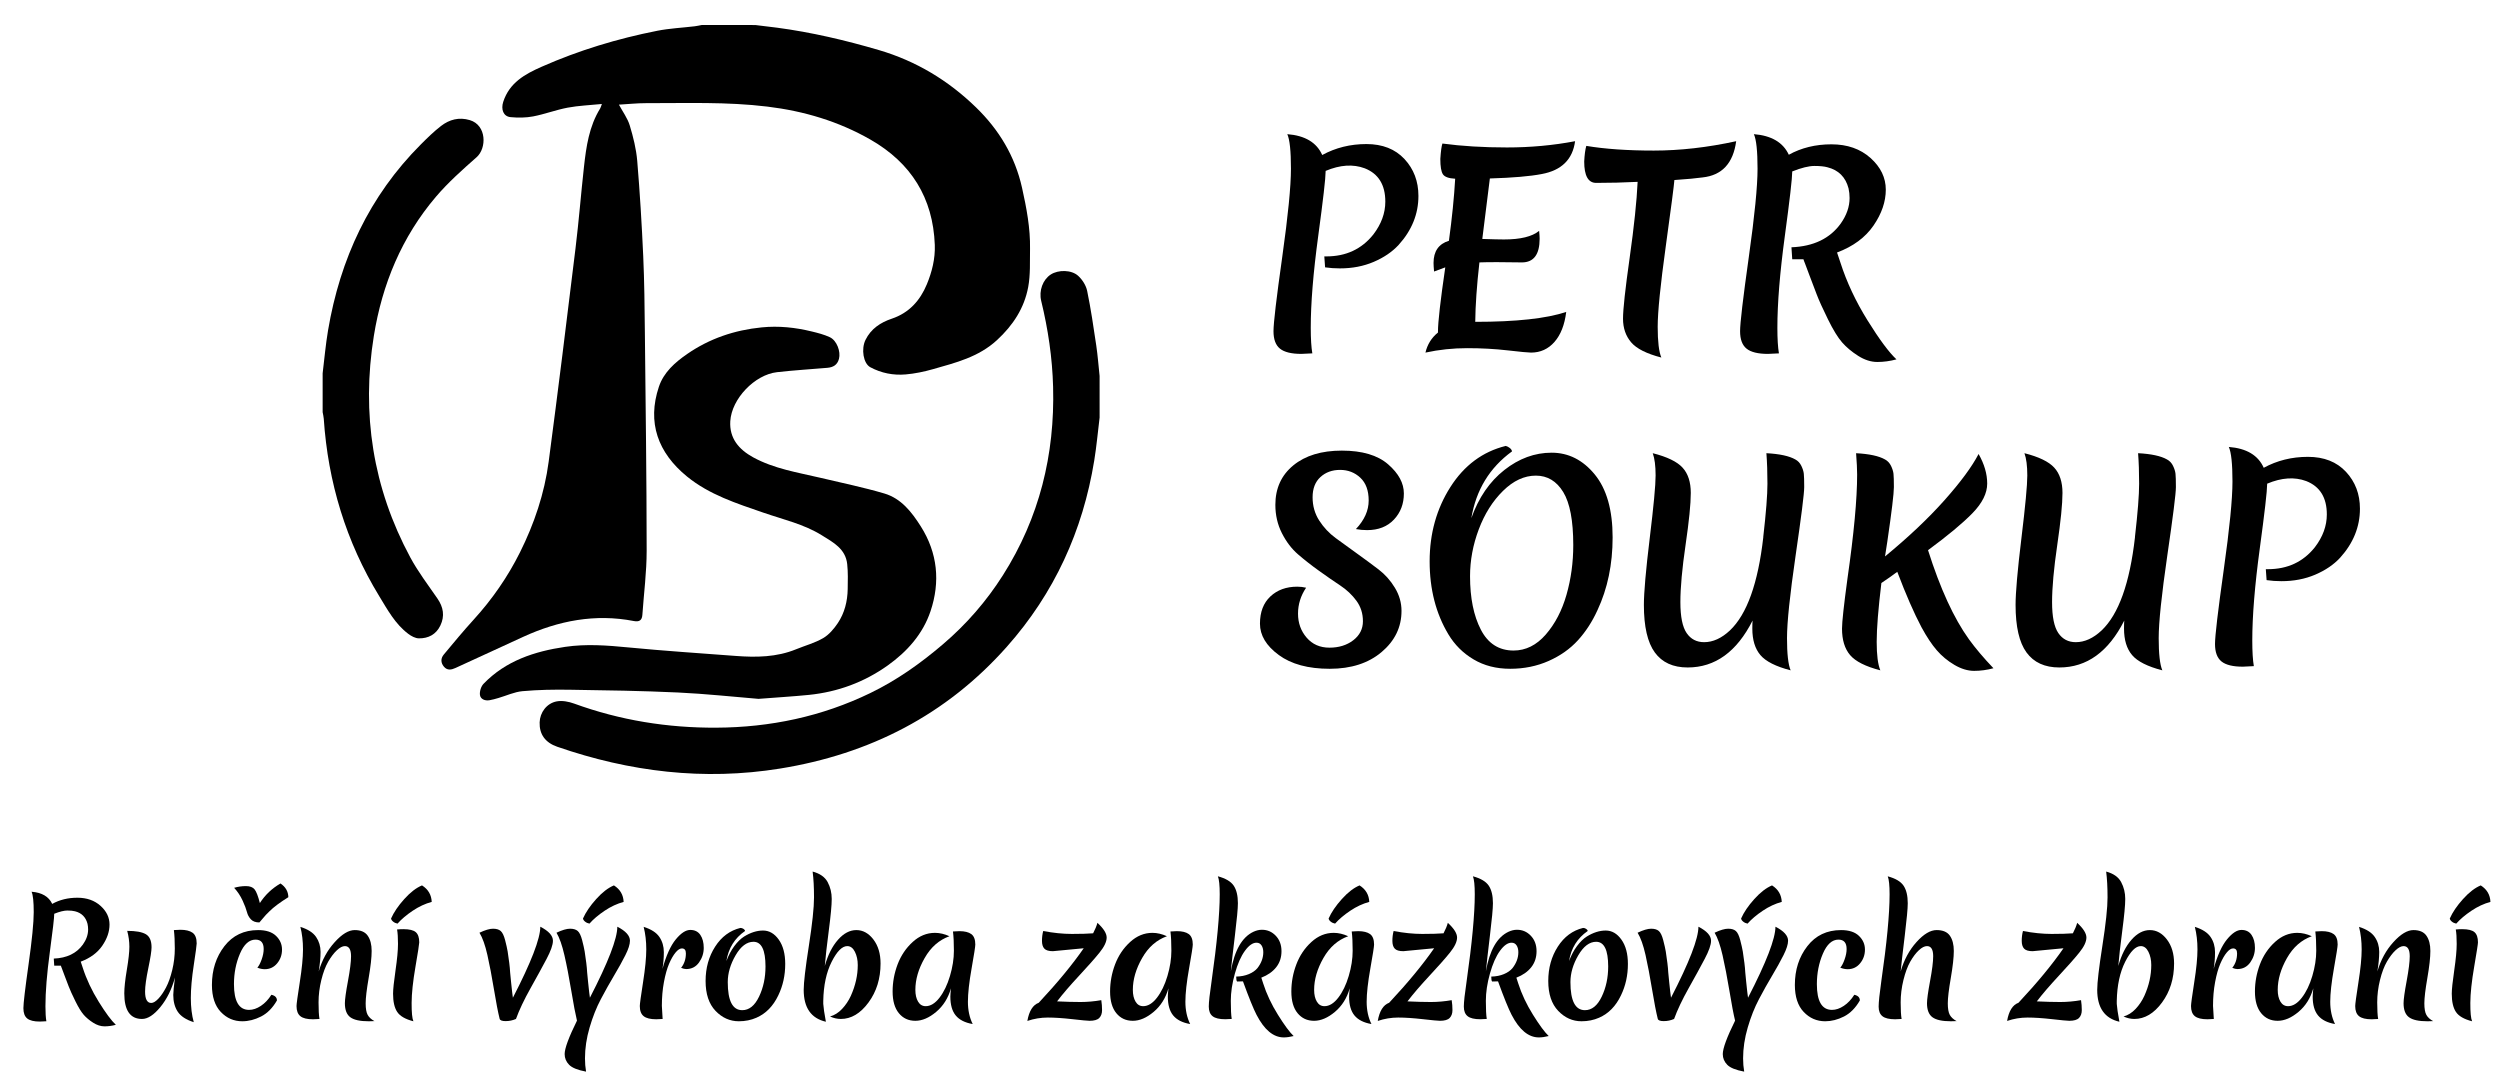 <?xml version="1.0" encoding="utf-8"?>
<!-- Generator: Adobe Illustrator 16.0.0, SVG Export Plug-In . SVG Version: 6.00 Build 0)  -->
<!DOCTYPE svg PUBLIC "-//W3C//DTD SVG 1.1//EN" "http://www.w3.org/Graphics/SVG/1.1/DTD/svg11.dtd">
<svg version="1.1" id="Vrstva_1" xmlns="http://www.w3.org/2000/svg" xmlns:xlink="http://www.w3.org/1999/xlink" x="0px" y="0px"
	 width="211px" height="92px" viewBox="0 0 211 92" enable-background="new 0 0 211 92" xml:space="preserve">
<g>
	<g>
		<path fill-rule="evenodd" clip-rule="evenodd" fill="none" d="M92.807,35.24c0,10.058,0,20.116,0,30.181
			c-21.859,0-43.718,0-65.576,0c0-10.215,0-20.424,0-30.633c0.032,0.183,0.082,0.364,0.094,0.547
			c0.361,5.367,1.876,10.378,4.68,14.977c0.699,1.146,1.348,2.355,2.457,3.188c0.253,0.19,0.59,0.373,0.891,0.377
			c0.8,0.011,1.455-0.328,1.816-1.088c0.382-0.803,0.25-1.545-0.247-2.269c-0.786-1.145-1.639-2.258-2.294-3.476
			c-3.159-5.87-4.132-12.132-3.076-18.691c0.703-4.366,2.356-8.359,5.243-11.75c1.03-1.21,2.237-2.281,3.433-3.337
			c0.854-0.753,0.858-2.698-0.575-3.128c-0.907-0.272-1.72-0.052-2.429,0.493c-0.61,0.468-1.164,1.015-1.708,1.561
			c-4.35,4.358-6.809,9.668-7.828,15.686c-0.204,1.202-0.307,2.42-0.457,3.631c0-9.799,0-19.598,0-29.396
			c10.666,0,21.331,0,31.997,0c-0.199,0.037-0.396,0.084-0.595,0.108c-1.056,0.125-2.125,0.175-3.165,0.38
			c-3.353,0.662-6.609,1.647-9.743,3.03c-1.428,0.63-2.727,1.348-3.254,2.966c-0.205,0.63,0.003,1.237,0.623,1.293
			c0.629,0.056,1.287,0.056,1.904-0.063c0.983-0.189,1.933-0.555,2.917-0.739c0.919-0.172,1.865-0.206,2.881-0.309
			c-0.078,0.208-0.097,0.301-0.143,0.376c-0.937,1.513-1.179,3.222-1.369,4.938c-0.252,2.283-0.433,4.574-0.711,6.854
			c-0.733,6.014-1.472,12.027-2.269,18.033c-0.354,2.675-1.214,5.225-2.418,7.637c-1.034,2.073-2.347,3.969-3.914,5.688
			c-0.869,0.953-1.692,1.949-2.518,2.941c-0.267,0.32-0.269,0.693,0.012,1.025c0.283,0.335,0.625,0.271,0.972,0.11
			c1.908-0.878,3.815-1.759,5.725-2.632c2.979-1.362,6.068-1.965,9.331-1.331c0.443,0.086,0.688-0.049,0.72-0.521
			c0.125-1.803,0.363-3.605,0.362-5.408c-0.004-6.14-0.086-12.279-0.151-18.418c-0.023-2.146-0.042-4.293-0.138-6.437
			c-0.122-2.688-0.282-5.375-0.507-8.056c-0.085-1.008-0.336-2.016-0.631-2.987c-0.185-0.61-0.591-1.154-0.914-1.757
			c0.792-0.046,1.535-0.127,2.277-0.125c3.419,0.006,6.84-0.125,10.251,0.29c3.091,0.376,6.014,1.243,8.713,2.792
			c3.419,1.962,5.27,4.909,5.419,8.883c0.043,1.165-0.238,2.277-0.673,3.326c-0.563,1.36-1.49,2.407-2.957,2.899
			c-0.946,0.317-1.756,0.848-2.218,1.788c-0.382,0.777-0.184,1.99,0.403,2.308c0.93,0.502,1.946,0.699,2.984,0.609
			c0.776-0.067,1.555-0.229,2.305-0.443c1.918-0.548,3.848-1.018,5.406-2.455c1.355-1.25,2.3-2.694,2.632-4.471
			c0.196-1.049,0.138-2.148,0.156-3.226c0.029-1.748-0.293-3.441-0.673-5.15c-0.6-2.695-1.953-4.915-3.886-6.794
			c-2.333-2.269-5.053-3.915-8.205-4.839c-2.826-0.829-5.681-1.5-8.601-1.889c-0.606-0.081-1.213-0.148-1.82-0.222
			c9.686,0,19.371,0,29.057,0c0,9.874,0,19.748,0,29.622c-0.092-0.857-0.155-1.718-0.281-2.57c-0.229-1.543-0.454-3.088-0.769-4.614
			c-0.095-0.459-0.402-0.943-0.752-1.264c-0.575-0.528-1.688-0.522-2.314-0.121c-0.675,0.434-1.022,1.37-0.812,2.232
			c0.58,2.385,0.938,4.797,1.004,7.255c0.153,5.718-1.159,11.054-4.235,15.897c-1.392,2.191-3.069,4.129-5.08,5.842
			c-1.899,1.617-3.886,3.023-6.11,4.102c-4.099,1.987-8.454,2.899-12.997,2.923c-4.118,0.022-8.127-0.622-12.008-2.035
			c-0.454-0.165-0.996-0.269-1.458-0.185c-0.856,0.155-1.425,0.945-1.449,1.773c-0.03,1.002,0.47,1.705,1.486,2.057
			c6.119,2.117,12.376,2.88,18.8,1.842c7.561-1.221,14.027-4.515,19.145-10.28c4.001-4.508,6.413-9.781,7.378-15.719
			C92.55,37.667,92.658,36.451,92.807,35.24z M64.018,58.984c1.57-0.123,2.916-0.201,4.255-0.338
			c2.43-0.248,4.662-1.068,6.651-2.485c1.642-1.169,2.965-2.654,3.611-4.575c0.835-2.482,0.602-4.918-0.823-7.167
			c-0.763-1.205-1.654-2.354-3.08-2.773c-1.768-0.52-3.58-0.894-5.375-1.319c-1.935-0.458-3.917-0.761-5.693-1.733
			c-1.201-0.658-2.017-1.606-1.929-3.048c0.115-1.896,2.062-3.923,3.943-4.137c1.413-0.161,2.835-0.246,4.252-0.368
			c0.485-0.042,0.841-0.238,0.979-0.758c0.162-0.606-0.178-1.548-0.775-1.827c-0.477-0.223-1.002-0.356-1.517-0.482
			c-1.391-0.339-2.788-0.491-4.234-0.346c-2.292,0.229-4.395,0.941-6.282,2.243c-1.025,0.708-1.981,1.541-2.392,2.769
			c-1.011,3.023-0.075,5.572,2.363,7.566c1.891,1.547,4.199,2.279,6.467,3.063c1.665,0.576,3.403,0.961,4.923,1.907
			c0.957,0.595,2.002,1.137,2.141,2.428c0.075,0.696,0.055,1.406,0.042,2.109c-0.019,1.03-0.262,2.021-0.837,2.877
			c-0.327,0.485-0.744,0.978-1.237,1.266c-0.703,0.409-1.517,0.627-2.278,0.938c-1.65,0.676-3.373,0.694-5.109,0.563
			c-3.019-0.229-6.041-0.426-9.054-0.718c-1.783-0.173-3.56-0.309-5.333-0.047c-2.583,0.381-5.009,1.171-6.885,3.116
			c-0.212,0.22-0.344,0.643-0.305,0.945c0.046,0.352,0.418,0.509,0.798,0.445c0.256-0.043,0.507-0.115,0.757-0.188
			c0.679-0.197,1.346-0.516,2.037-0.578c1.327-0.119,2.667-0.142,4-0.121c3.045,0.046,6.091,0.092,9.133,0.233
			C59.567,58.557,61.896,58.812,64.018,58.984z"/>
		<path fill-rule="evenodd" clip-rule="evenodd" d="M63.75,2.113c0.607,0.073,1.214,0.141,1.82,0.222
			c2.92,0.388,5.774,1.06,8.601,1.889c3.152,0.925,5.872,2.571,8.205,4.839c1.933,1.879,3.286,4.1,3.886,6.794
			c0.38,1.709,0.702,3.402,0.673,5.15c-0.018,1.078,0.04,2.177-0.156,3.226c-0.333,1.777-1.277,3.221-2.632,4.471
			c-1.558,1.437-3.487,1.907-5.406,2.455c-0.75,0.214-1.529,0.376-2.305,0.443c-1.038,0.089-2.054-0.107-2.984-0.609
			c-0.587-0.317-0.786-1.53-0.403-2.308c0.462-0.94,1.272-1.47,2.218-1.788c1.466-0.492,2.394-1.539,2.957-2.899
			c0.435-1.049,0.716-2.161,0.673-3.326c-0.149-3.974-2-6.92-5.419-8.883c-2.699-1.549-5.622-2.416-8.713-2.792
			c-3.412-0.415-6.832-0.284-10.251-0.29c-0.742-0.001-1.485,0.08-2.277,0.125c0.323,0.603,0.729,1.146,0.914,1.757
			c0.294,0.971,0.546,1.979,0.631,2.987c0.225,2.681,0.385,5.368,0.507,8.056c0.097,2.144,0.115,4.291,0.138,6.437
			c0.065,6.14,0.147,12.279,0.151,18.418c0.001,1.802-0.237,3.605-0.362,5.408c-0.032,0.473-0.277,0.607-0.72,0.521
			c-3.263-0.634-6.353-0.031-9.331,1.331c-1.91,0.873-3.817,1.754-5.725,2.632c-0.348,0.16-0.689,0.225-0.972-0.11
			c-0.28-0.332-0.278-0.705-0.012-1.025c0.826-0.992,1.649-1.988,2.518-2.941c1.567-1.719,2.88-3.615,3.914-5.688
			c1.204-2.412,2.063-4.962,2.418-7.637c0.797-6.006,1.536-12.019,2.269-18.033c0.278-2.28,0.459-4.571,0.711-6.854
			c0.19-1.716,0.432-3.425,1.369-4.938c0.046-0.075,0.065-0.168,0.143-0.376c-1.017,0.103-1.962,0.137-2.881,0.309
			c-0.984,0.185-1.934,0.55-2.917,0.739c-0.617,0.119-1.274,0.12-1.904,0.063c-0.62-0.056-0.828-0.663-0.623-1.293
			c0.527-1.618,1.826-2.335,3.254-2.966c3.134-1.383,6.39-2.368,9.743-3.03c1.04-0.205,2.109-0.254,3.165-0.38
			c0.2-0.024,0.396-0.071,0.595-0.108C60.735,2.113,62.243,2.113,63.75,2.113z"/>
		<path fill-rule="evenodd" clip-rule="evenodd" d="M92.807,35.24c-0.149,1.21-0.257,2.427-0.453,3.629
			c-0.965,5.938-3.376,11.211-7.378,15.719c-5.118,5.766-11.584,9.06-19.145,10.28c-6.424,1.038-12.681,0.275-18.8-1.842
			c-1.017-0.352-1.516-1.055-1.486-2.057c0.024-0.828,0.593-1.618,1.449-1.773c0.462-0.084,1.005,0.02,1.458,0.185
			c3.881,1.413,7.89,2.058,12.008,2.035c4.542-0.023,8.897-0.936,12.997-2.923c2.225-1.078,4.211-2.484,6.11-4.102
			c2.01-1.713,3.688-3.65,5.08-5.842c3.076-4.843,4.388-10.179,4.235-15.897c-0.066-2.458-0.424-4.871-1.004-7.255
			c-0.21-0.862,0.137-1.798,0.812-2.232c0.626-0.402,1.74-0.408,2.314,0.121c0.35,0.321,0.657,0.805,0.752,1.264
			c0.315,1.526,0.541,3.071,0.769,4.614c0.126,0.852,0.189,1.713,0.281,2.57C92.807,32.904,92.807,34.072,92.807,35.24z"/>
		<path fill-rule="evenodd" clip-rule="evenodd" d="M27.231,31.509c0.149-1.211,0.253-2.43,0.457-3.631
			c1.02-6.018,3.478-11.328,7.828-15.686c0.545-0.546,1.099-1.092,1.708-1.561c0.709-0.545,1.522-0.766,2.429-0.493
			c1.433,0.43,1.429,2.375,0.575,3.128c-1.196,1.056-2.402,2.126-3.433,3.337c-2.887,3.392-4.54,7.385-5.243,11.75
			c-1.056,6.559-0.083,12.821,3.076,18.691c0.655,1.218,1.508,2.331,2.294,3.476c0.498,0.724,0.629,1.466,0.247,2.269
			c-0.362,0.76-1.017,1.099-1.816,1.088c-0.301-0.004-0.638-0.187-0.891-0.377c-1.109-0.832-1.758-2.042-2.457-3.188
			c-2.804-4.599-4.319-9.61-4.68-14.977c-0.013-0.184-0.062-0.365-0.094-0.547C27.231,33.695,27.231,32.603,27.231,31.509z"/>
		<path fill-rule="evenodd" clip-rule="evenodd" d="M64.018,58.984c-2.122-0.173-4.45-0.428-6.785-0.537
			c-3.042-0.142-6.088-0.188-9.133-0.233c-1.333-0.021-2.674,0.002-4,0.121c-0.69,0.063-1.357,0.381-2.037,0.578
			c-0.25,0.072-0.501,0.145-0.757,0.188c-0.38,0.063-0.752-0.094-0.798-0.445c-0.04-0.303,0.093-0.726,0.305-0.945
			c1.876-1.945,4.302-2.735,6.885-3.116c1.773-0.262,3.55-0.126,5.333,0.047c3.013,0.292,6.035,0.489,9.054,0.718
			c1.737,0.132,3.459,0.113,5.109-0.563c0.761-0.312,1.575-0.529,2.278-0.938c0.494-0.288,0.911-0.78,1.237-1.266
			c0.576-0.855,0.819-1.847,0.837-2.877c0.013-0.703,0.032-1.413-0.042-2.109c-0.139-1.292-1.185-1.833-2.141-2.428
			c-1.521-0.946-3.259-1.331-4.923-1.907c-2.268-0.784-4.576-1.516-6.467-3.063c-2.438-1.995-3.374-4.543-2.363-7.566
			c0.411-1.228,1.367-2.061,2.392-2.769c1.887-1.302,3.99-2.014,6.282-2.243c1.446-0.145,2.843,0.007,4.234,0.346
			c0.515,0.125,1.04,0.259,1.517,0.482c0.598,0.278,0.937,1.221,0.775,1.827c-0.138,0.52-0.494,0.716-0.979,0.758
			c-1.417,0.122-2.839,0.207-4.252,0.368c-1.882,0.214-3.828,2.241-3.943,4.137c-0.087,1.442,0.728,2.391,1.929,3.048
			c1.776,0.973,3.758,1.276,5.693,1.733c1.795,0.425,3.607,0.799,5.375,1.319c1.426,0.419,2.317,1.568,3.08,2.773
			c1.424,2.249,1.658,4.684,0.823,7.167c-0.646,1.921-1.97,3.406-3.611,4.575c-1.99,1.417-4.222,2.237-6.651,2.485
			C66.933,58.783,65.587,58.861,64.018,58.984z"/>
	</g>
</g>
<g>
	<path d="M108.033,29.429c-0.366-0.293-0.55-0.785-0.55-1.474c0-0.689,0.245-2.775,0.737-6.259c0.491-3.483,0.736-5.969,0.736-7.458
		s-0.102-2.46-0.308-2.915c1.496,0.118,2.479,0.704,2.948,1.76c1.129-0.616,2.372-0.924,3.729-0.924
		c1.357,0,2.428,0.422,3.213,1.265c0.784,0.843,1.177,1.881,1.177,3.113c0,1.525-0.558,2.904-1.673,4.136
		c-0.542,0.586-1.242,1.063-2.1,1.43c-0.859,0.367-1.809,0.55-2.85,0.55c-0.439,0-0.857-0.029-1.254-0.088l-0.066-0.924
		c0.059,0,0.117,0,0.176,0c1.658,0,2.978-0.616,3.961-1.848c0.674-0.88,1.012-1.804,1.012-2.772c0-1.422-0.58-2.361-1.738-2.816
		c-0.982-0.366-2.082-0.293-3.3,0.22v0.044c0,0.558-0.209,2.38-0.627,5.467c-0.418,3.087-0.628,5.665-0.628,7.733
		c0,0.924,0.045,1.643,0.133,2.156c-0.47,0.029-0.777,0.044-0.924,0.044C109.002,29.869,108.4,29.722,108.033,29.429z"/>
	<path d="M128.449,22.147l-2.111-0.022c-0.646,0-1.137,0.008-1.475,0.022c-0.221,1.951-0.338,3.623-0.352,5.016
		c3.445,0,6.006-0.278,7.678-0.836c-0.133,1.085-0.463,1.929-0.99,2.53c-0.527,0.602-1.188,0.902-1.98,0.902
		c-0.234,0-0.891-0.063-1.969-0.187s-2.219-0.187-3.421-0.187s-2.376,0.125-3.521,0.374c0.162-0.689,0.514-1.254,1.057-1.694v-0.088
		c0-0.792,0.205-2.596,0.616-5.412c-0.367,0.132-0.683,0.25-0.946,0.352c-0.029-0.322-0.044-0.564-0.044-0.726
		c0-0.982,0.433-1.606,1.298-1.87c0.264-1.936,0.44-3.681,0.528-5.236c-0.543-0.029-0.888-0.154-1.034-0.374
		c-0.146-0.22-0.22-0.652-0.22-1.298c0.044-0.66,0.103-1.092,0.176-1.298c1.643,0.22,3.458,0.33,5.444,0.33
		c1.988,0,3.906-0.176,5.754-0.528c-0.205,1.54-1.145,2.464-2.816,2.772c-0.982,0.191-2.441,0.316-4.378,0.374
		c-0.015,0.162-0.228,1.863-0.638,5.104c0.88,0.03,1.488,0.044,1.826,0.044c1.393,0,2.383-0.242,2.97-0.726
		c0.029,0.293,0.044,0.513,0.044,0.66C129.945,21.48,129.446,22.147,128.449,22.147z"/>
	<path d="M133.707,13.633c0.029-0.572,0.088-1.012,0.176-1.32c1.584,0.264,3.484,0.396,5.699,0.396c2.213,0,4.531-0.264,6.951-0.792
		c-0.25,1.863-1.195,2.882-2.838,3.058c-0.514,0.074-1.307,0.147-2.377,0.22c-0.029,0.425-0.271,2.284-0.725,5.577
		c-0.455,3.293-0.684,5.563-0.684,6.809c0,1.247,0.104,2.112,0.309,2.596c-1.246-0.323-2.098-0.751-2.551-1.287
		c-0.455-0.535-0.684-1.199-0.684-1.991s0.188-2.511,0.563-5.159c0.373-2.647,0.596-4.777,0.67-6.391
		c-1.188,0.059-2.354,0.088-3.498,0.088C134.045,15.437,133.707,14.836,133.707,13.633z"/>
	<path d="M147.414,29.429c-0.367-0.293-0.551-0.785-0.551-1.474c0-0.689,0.246-2.775,0.736-6.259
		c0.492-3.483,0.738-5.969,0.738-7.458s-0.104-2.46-0.309-2.915c1.48,0.118,2.465,0.697,2.947,1.738
		c1.057-0.586,2.256-0.88,3.598-0.88s2.441,0.385,3.301,1.155c0.857,0.77,1.287,1.661,1.287,2.673c0,1.012-0.346,2.021-1.035,3.025
		c-0.689,1.005-1.715,1.764-3.08,2.277l0.287,0.858c0.527,1.643,1.289,3.267,2.287,4.873s1.811,2.702,2.441,3.289
		c-0.541,0.146-1.08,0.22-1.615,0.22c-0.537,0-1.076-0.173-1.617-0.517c-0.543-0.345-0.994-0.722-1.354-1.133
		c-0.359-0.41-0.76-1.063-1.199-1.958s-0.756-1.591-0.945-2.09c-0.191-0.499-0.4-1.048-0.627-1.65
		c-0.229-0.601-0.35-0.924-0.363-0.968c-0.016-0.044-0.037-0.099-0.066-0.165c-0.029-0.066-0.051-0.128-0.066-0.187
		c-0.322,0-0.637,0-0.945,0l-0.066-1.012c1.863-0.073,3.248-0.74,4.158-2.002c0.498-0.704,0.748-1.422,0.748-2.156
		c0-0.278-0.029-0.55-0.088-0.814c-0.25-0.953-0.844-1.547-1.783-1.782c-0.264-0.073-0.629-0.11-1.1-0.11
		c-0.469,0-1.092,0.154-1.869,0.462c0,0.558-0.209,2.38-0.627,5.467c-0.418,3.087-0.627,5.665-0.627,7.733
		c0,0.924,0.043,1.643,0.131,2.156c-0.469,0.029-0.777,0.044-0.924,0.044C148.381,29.869,147.779,29.722,147.414,29.429z"/>
	<path d="M113.104,39.659c-0.667,0-1.221,0.202-1.661,0.605c-0.439,0.403-0.66,0.972-0.66,1.705s0.188,1.39,0.562,1.969
		c0.374,0.58,0.836,1.071,1.386,1.474c0.551,0.403,1.151,0.84,1.805,1.309c0.652,0.469,1.254,0.913,1.804,1.332
		c0.55,0.418,1.012,0.934,1.386,1.551c0.374,0.615,0.561,1.268,0.561,1.957c0,1.364-0.557,2.52-1.672,3.465
		c-1.114,0.947-2.578,1.42-4.389,1.42c-1.812,0-3.245-0.389-4.301-1.166c-1.057-0.777-1.584-1.658-1.584-2.641
		s0.293-1.748,0.88-2.299c0.587-0.55,1.342-0.824,2.267-0.824c0.264,0,0.513,0.029,0.747,0.088
		c-0.454,0.674-0.682,1.404-0.682,2.188s0.241,1.46,0.726,2.024s1.125,0.847,1.926,0.847c0.799,0,1.47-0.209,2.013-0.627
		c0.542-0.418,0.813-0.953,0.813-1.606c0-0.652-0.184-1.229-0.55-1.727s-0.821-0.928-1.364-1.287s-1.137-0.77-1.781-1.232
		c-0.646-0.461-1.24-0.928-1.782-1.396c-0.543-0.469-0.997-1.067-1.364-1.793s-0.55-1.521-0.55-2.387
		c0-1.393,0.506-2.504,1.519-3.333c1.012-0.828,2.375-1.243,4.092-1.243c1.716,0,3.018,0.385,3.904,1.155
		c0.888,0.77,1.331,1.591,1.331,2.464c0,0.873-0.278,1.606-0.836,2.2c-0.558,0.594-1.313,0.891-2.266,0.891
		c-0.323,0-0.638-0.029-0.946-0.088c0.719-0.762,1.078-1.565,1.078-2.409s-0.234-1.485-0.704-1.925S113.771,39.659,113.104,39.659z"
		/>
	<path d="M133.18,54.036c-0.66,0.726-1.485,1.31-2.475,1.749c-0.99,0.439-2.072,0.66-3.246,0.66c-1.173,0-2.203-0.264-3.09-0.793
		c-0.889-0.527-1.596-1.231-2.123-2.111c-1.057-1.76-1.584-3.813-1.584-6.16c0-2.346,0.582-4.436,1.748-6.27
		c1.166-1.833,2.725-2.992,4.676-3.476c0.117,0.029,0.23,0.088,0.341,0.176s0.172,0.184,0.187,0.286
		c-1.892,1.378-3.035,3.256-3.432,5.632c0.615-1.73,1.543-3.083,2.783-4.059c1.238-0.975,2.57-1.463,3.992-1.463
		c1.423,0,2.637,0.613,3.641,1.837c1.004,1.225,1.508,2.996,1.508,5.313c0,2.274-0.426,4.32-1.277,6.138
		C134.389,52.463,133.84,53.311,133.18,54.036z M131.937,41.529c-0.565-0.924-1.335-1.386-2.31-1.386
		c-0.977,0-1.9,0.429-2.772,1.287c-0.872,0.858-1.555,1.939-2.046,3.245c-0.492,1.306-0.737,2.626-0.737,3.96
		c0,1.834,0.305,3.337,0.913,4.51c0.608,1.174,1.529,1.76,2.762,1.76c1.025,0,1.932-0.45,2.717-1.352
		c0.784-0.902,1.367-2.021,1.748-3.355c0.382-1.334,0.572-2.735,0.572-4.202C132.783,43.942,132.501,42.453,131.937,41.529z"/>
	<path d="M152.033,39.318c0.117,0.242,0.188,0.466,0.209,0.671s0.033,0.579,0.033,1.122c0,0.543-0.242,2.472-0.727,5.786
		c-0.482,3.315-0.725,5.636-0.725,6.962c0,1.328,0.102,2.234,0.307,2.718c-1.246-0.323-2.098-0.751-2.551-1.287
		c-0.455-0.535-0.682-1.279-0.682-2.233c0-0.293,0.006-0.52,0.021-0.682c-1.336,2.641-3.162,3.96-5.479,3.96
		c-1.232,0-2.156-0.422-2.771-1.265c-0.617-0.844-0.924-2.182-0.924-4.016c0-1.041,0.164-2.918,0.494-5.632
		c0.33-2.713,0.496-4.477,0.496-5.291s-0.082-1.441-0.242-1.881c1.217,0.308,2.057,0.715,2.518,1.221
		c0.463,0.506,0.693,1.217,0.693,2.134c0,0.917-0.146,2.376-0.439,4.378c-0.293,2.002-0.439,3.616-0.439,4.84
		s0.176,2.094,0.527,2.607s0.844,0.77,1.475,0.77c0.748,0,1.473-0.33,2.178-0.99c1.438-1.363,2.375-3.982,2.816-7.854v-0.044
		c0.234-2.039,0.352-3.534,0.352-4.488s-0.029-1.812-0.088-2.574c1.113,0.059,1.928,0.235,2.441,0.528
		C151.748,38.896,151.916,39.076,152.033,39.318z"/>
	<path d="M159.602,39.318c0.117,0.242,0.186,0.466,0.209,0.671c0.021,0.206,0.033,0.579,0.033,1.122
		c0,0.543-0.184,2.068-0.551,4.576l-0.197,1.276c1.979-1.628,3.65-3.208,5.016-4.741c1.363-1.533,2.324-2.834,2.881-3.905
		c0.484,0.851,0.727,1.683,0.727,2.497s-0.414,1.646-1.242,2.497c-0.83,0.851-2.08,1.892-3.752,3.124
		c1.027,3.242,2.178,5.75,3.455,7.524c0.541,0.748,1.23,1.563,2.066,2.441c-0.541,0.146-1.084,0.221-1.627,0.221
		s-1.1-0.169-1.672-0.506c-0.572-0.338-1.066-0.748-1.484-1.232c-0.42-0.484-0.848-1.129-1.287-1.936
		c-0.631-1.188-1.314-2.75-2.047-4.686c-0.41,0.307-0.857,0.623-1.342,0.945c-0.264,2.186-0.396,3.839-0.396,4.961
		s0.104,1.926,0.309,2.409c-1.246-0.323-2.098-0.751-2.553-1.287c-0.455-0.535-0.682-1.279-0.682-2.233
		c0-0.557,0.154-1.973,0.463-4.246c0.541-3.769,0.813-6.688,0.813-8.755c0-0.44-0.029-1.042-0.088-1.804
		c1.115,0.059,1.93,0.235,2.443,0.528C159.314,38.896,159.482,39.076,159.602,39.318z"/>
	<path d="M183.404,39.318c0.117,0.242,0.188,0.466,0.209,0.671s0.033,0.579,0.033,1.122c0,0.543-0.242,2.472-0.727,5.786
		c-0.482,3.315-0.725,5.636-0.725,6.962c0,1.328,0.102,2.234,0.307,2.718c-1.246-0.323-2.098-0.751-2.551-1.287
		c-0.455-0.535-0.682-1.279-0.682-2.233c0-0.293,0.006-0.52,0.021-0.682c-1.336,2.641-3.162,3.96-5.479,3.96
		c-1.232,0-2.156-0.422-2.771-1.265c-0.617-0.844-0.924-2.182-0.924-4.016c0-1.041,0.164-2.918,0.494-5.632
		c0.33-2.713,0.496-4.477,0.496-5.291s-0.082-1.441-0.242-1.881c1.217,0.308,2.057,0.715,2.518,1.221
		c0.463,0.506,0.693,1.217,0.693,2.134c0,0.917-0.146,2.376-0.439,4.378c-0.293,2.002-0.439,3.616-0.439,4.84
		s0.176,2.094,0.527,2.607s0.844,0.77,1.475,0.77c0.748,0,1.473-0.33,2.178-0.99c1.438-1.363,2.375-3.982,2.816-7.854v-0.044
		c0.234-2.039,0.352-3.534,0.352-4.488s-0.029-1.812-0.088-2.574c1.113,0.059,1.928,0.235,2.441,0.528
		C183.119,38.896,183.287,39.076,183.404,39.318z"/>
	<path d="M187.496,55.829c-0.365-0.294-0.549-0.784-0.549-1.474s0.246-2.775,0.736-6.26c0.492-3.483,0.738-5.969,0.738-7.458
		s-0.104-2.46-0.309-2.915c1.496,0.118,2.479,0.704,2.947,1.76c1.129-0.616,2.373-0.924,3.729-0.924
		c1.357,0,2.428,0.422,3.213,1.265s1.178,1.881,1.178,3.113c0,1.525-0.559,2.904-1.672,4.136c-0.543,0.587-1.244,1.063-2.102,1.43
		s-1.809,0.55-2.85,0.55c-0.439,0-0.857-0.029-1.254-0.088l-0.066-0.924c0.059,0,0.117,0,0.176,0c1.658,0,2.979-0.616,3.961-1.848
		c0.674-0.88,1.012-1.804,1.012-2.772c0-1.422-0.58-2.361-1.738-2.816c-0.982-0.366-2.082-0.293-3.299,0.22v0.044
		c0,0.558-0.209,2.38-0.627,5.467c-0.418,3.088-0.627,5.665-0.627,7.732c0,0.925,0.043,1.644,0.131,2.156
		c-0.469,0.029-0.777,0.045-0.924,0.045C188.465,56.27,187.863,56.122,187.496,55.829z"/>
</g>
<g>
	<path d="M2.3,85.961c-0.216-0.173-0.325-0.464-0.325-0.871s0.145-1.64,0.436-3.698c0.29-2.059,0.436-3.527,0.436-4.407
		s-0.061-1.454-0.182-1.723c0.875,0.069,1.456,0.412,1.742,1.027c0.624-0.347,1.333-0.521,2.126-0.521
		c0.793,0,1.443,0.228,1.95,0.683s0.761,0.981,0.761,1.58c0,0.598-0.204,1.193-0.611,1.787s-1.014,1.042-1.82,1.346l0.169,0.507
		c0.312,0.971,0.763,1.931,1.352,2.88c0.589,0.948,1.07,1.597,1.443,1.943c-0.321,0.086-0.639,0.13-0.956,0.13
		s-0.635-0.102-0.956-0.306c-0.32-0.203-0.587-0.427-0.799-0.669c-0.212-0.243-0.448-0.629-0.708-1.157
		c-0.26-0.528-0.446-0.94-0.559-1.235c-0.113-0.294-0.236-0.619-0.371-0.975s-0.206-0.546-0.214-0.572s-0.021-0.059-0.039-0.098
		c-0.017-0.039-0.03-0.075-0.039-0.11c-0.19,0-0.377,0-0.559,0l-0.039-0.598c1.101-0.044,1.919-0.438,2.457-1.184
		c0.294-0.416,0.442-0.84,0.442-1.273c0-0.165-0.018-0.325-0.052-0.481c-0.147-0.563-0.498-0.914-1.053-1.053
		c-0.156-0.043-0.373-0.065-0.65-0.065c-0.278,0-0.646,0.092-1.105,0.273c0,0.329-0.124,1.406-0.371,3.23s-0.371,3.348-0.371,4.569
		c0,0.546,0.026,0.971,0.078,1.274c-0.277,0.017-0.459,0.025-0.546,0.025C2.872,86.221,2.517,86.134,2.3,85.961z"/>
	<path d="M14.676,78.499c0.26-0.018,0.442-0.026,0.546-0.026c0.451,0,0.793,0.083,1.027,0.247c0.234,0.165,0.351,0.469,0.351,0.91
		c0,0.139-0.083,0.748-0.247,1.826c-0.165,1.079-0.247,2.005-0.247,2.776s0.082,1.451,0.247,2.041
		c-0.65-0.208-1.101-0.503-1.352-0.885c-0.251-0.381-0.377-0.854-0.377-1.417c0-0.216,0.047-0.706,0.143-1.469
		c-0.269,0.988-0.678,1.818-1.229,2.489C12.988,85.664,12.47,86,11.985,86c-0.997,0-1.495-0.72-1.495-2.158
		c0-0.477,0.072-1.142,0.215-1.995c0.143-0.854,0.214-1.502,0.214-1.943c0-0.442-0.061-0.889-0.182-1.339
		c0.719,0,1.242,0.093,1.566,0.279c0.325,0.187,0.488,0.557,0.488,1.111c0,0.295-0.091,0.88-0.273,1.755
		c-0.182,0.876-0.273,1.534-0.273,1.976c0,0.642,0.173,0.963,0.52,0.963c0.173,0,0.372-0.119,0.598-0.358
		c0.226-0.238,0.442-0.554,0.65-0.948s0.384-0.889,0.527-1.482s0.214-1.196,0.214-1.807C14.754,79.441,14.728,78.924,14.676,78.499z
		"/>
	<path d="M19.746,83.062c0,1.448,0.425,2.172,1.274,2.172c0.329,0,0.663-0.113,1.001-0.339c0.338-0.225,0.632-0.537,0.884-0.936
		c0.312,0.069,0.468,0.229,0.468,0.481c-0.364,0.632-0.811,1.083-1.339,1.352s-1.057,0.403-1.586,0.403
		c-0.71,0-1.315-0.263-1.813-0.787s-0.748-1.284-0.748-2.281c0-1.274,0.351-2.363,1.053-3.27c0.702-0.905,1.651-1.358,2.847-1.358
		c0.667,0,1.17,0.162,1.508,0.487s0.507,0.711,0.507,1.157s-0.136,0.834-0.41,1.163c-0.273,0.33-0.622,0.494-1.046,0.494
		c-0.208,0-0.416-0.043-0.624-0.13c0.13-0.147,0.251-0.379,0.364-0.695c0.112-0.316,0.169-0.608,0.169-0.878
		c0-0.528-0.23-0.793-0.689-0.793c-0.538,0-0.975,0.395-1.313,1.184C19.915,81.276,19.746,82.135,19.746,83.062z"/>
	<path d="M29.938,78.499c0.511,0,0.877,0.158,1.098,0.475c0.221,0.316,0.332,0.745,0.332,1.287c0,0.541-0.084,1.302-0.253,2.281
		s-0.253,1.692-0.253,2.139s0.056,0.771,0.169,0.975c0.112,0.204,0.303,0.379,0.572,0.526c-0.112,0.009-0.273,0.014-0.481,0.014
		c-0.728,0-1.246-0.113-1.553-0.338c-0.308-0.226-0.461-0.62-0.461-1.184c0-0.32,0.086-0.946,0.26-1.878s0.26-1.627,0.26-2.087
		c0-0.572-0.174-0.858-0.52-0.858c-0.2,0-0.425,0.117-0.676,0.352c-0.251,0.233-0.494,0.553-0.728,0.955
		c-0.234,0.403-0.429,0.921-0.585,1.554c-0.156,0.633-0.234,1.264-0.234,1.892c0,0.629,0.026,1.094,0.078,1.397
		c-0.278,0.018-0.459,0.026-0.546,0.026c-0.494,0-0.849-0.087-1.066-0.261c-0.217-0.173-0.325-0.459-0.325-0.857
		c0-0.174,0.091-0.841,0.273-2.002s0.273-2.087,0.273-2.775c0-0.689-0.074-1.324-0.221-1.905c0.633,0.2,1.075,0.483,1.326,0.852
		c0.251,0.369,0.377,0.789,0.377,1.262c0,0.472-0.052,1.021-0.156,1.645c0.286-0.971,0.736-1.794,1.352-2.471
		C28.863,78.837,29.426,78.499,29.938,78.499z"/>
	<path d="M33.005,77.524c0.234-0.529,0.606-1.077,1.118-1.645c0.511-0.568,1.009-0.951,1.495-1.151
		c0.52,0.33,0.793,0.794,0.819,1.392c-0.546,0.147-1.081,0.396-1.605,0.747c-0.524,0.352-0.951,0.713-1.281,1.086
		c-0.139-0.026-0.26-0.08-0.364-0.163C33.083,77.708,33.023,77.619,33.005,77.524z M35.066,81.587
		c-0.212,1.234-0.321,2.253-0.325,3.055s0.046,1.319,0.15,1.554c-0.676-0.174-1.131-0.436-1.365-0.787
		c-0.234-0.351-0.351-0.864-0.351-1.54c0-0.364,0.069-1.022,0.208-1.977c0.139-0.953,0.208-1.694,0.208-2.223
		s-0.026-0.936-0.078-1.222c0.19-0.018,0.368-0.026,0.533-0.026c0.502,0,0.852,0.085,1.046,0.254
		c0.195,0.169,0.292,0.457,0.292,0.864C35.384,79.669,35.278,80.352,35.066,81.587z"/>
	<path d="M43.548,86c-0.277,0.121-0.568,0.182-0.871,0.182s-0.472-0.064-0.507-0.194c-0.139-0.555-0.299-1.385-0.481-2.49
		c-0.182-1.104-0.366-2.071-0.553-2.898c-0.187-0.828-0.409-1.454-0.669-1.879c0.477-0.225,0.858-0.338,1.144-0.338
		s0.502,0.065,0.65,0.195s0.271,0.388,0.371,0.773s0.171,0.704,0.214,0.955c0.122,0.832,0.182,1.296,0.182,1.392
		c0,0.095,0.035,0.483,0.104,1.163c0.069,0.681,0.121,1.129,0.156,1.346c1.542-2.99,2.314-4.987,2.314-5.993
		c0.71,0.364,1.066,0.759,1.066,1.184c0,0.347-0.18,0.859-0.54,1.54c-0.36,0.681-0.811,1.504-1.352,2.47
		C44.235,84.373,43.826,85.237,43.548,86z"/>
	<path d="M53.168,79.396c0,0.303-0.13,0.713-0.39,1.228c-0.26,0.517-0.577,1.086-0.949,1.71s-0.745,1.289-1.118,1.995
		c-0.373,0.707-0.689,1.504-0.949,2.393c-0.26,0.888-0.39,1.757-0.39,2.606c0,0.39,0.03,0.763,0.091,1.118
		c-0.702-0.13-1.179-0.323-1.43-0.579s-0.377-0.557-0.377-0.903c0-0.477,0.347-1.417,1.04-2.821c-0.13-0.537-0.291-1.38-0.481-2.528
		c-0.191-1.148-0.383-2.146-0.579-2.996c-0.195-0.85-0.418-1.482-0.669-1.898c0.477-0.225,0.858-0.338,1.144-0.338
		s0.502,0.065,0.65,0.195s0.271,0.388,0.371,0.773s0.171,0.704,0.214,0.955c0.122,0.832,0.182,1.296,0.182,1.392
		c0,0.095,0.035,0.483,0.104,1.163c0.069,0.681,0.121,1.129,0.156,1.346c1.542-2.99,2.314-4.987,2.314-5.993
		C52.813,78.577,53.168,78.972,53.168,79.396z M49.203,77.524c0.234-0.529,0.607-1.077,1.118-1.645
		c0.511-0.568,1.01-0.951,1.495-1.151c0.52,0.33,0.793,0.794,0.819,1.392c-0.546,0.147-1.081,0.396-1.605,0.747
		c-0.524,0.352-0.951,0.713-1.28,1.086c-0.139-0.026-0.26-0.08-0.364-0.163C49.281,77.708,49.221,77.619,49.203,77.524z"/>
	<path d="M55.911,81.775c0.312-1.127,0.687-1.957,1.125-2.49c0.438-0.532,0.845-0.799,1.222-0.799s0.661,0.141,0.852,0.422
		c0.19,0.282,0.286,0.646,0.286,1.093s-0.132,0.855-0.396,1.228c-0.265,0.373-0.626,0.56-1.085,0.56
		c-0.122,0-0.265-0.034-0.429-0.104c0.269-0.338,0.403-0.745,0.403-1.222c0-0.277-0.113-0.416-0.338-0.416
		c-0.165,0-0.342,0.115-0.533,0.345c-0.19,0.229-0.373,0.546-0.546,0.949c-0.173,0.402-0.318,0.918-0.436,1.547
		c-0.117,0.628-0.175,1.298-0.175,2.008c0,0.087,0.021,0.455,0.065,1.105c-0.277,0.018-0.455,0.026-0.533,0.026
		c-0.494,0-0.849-0.087-1.066-0.261C54.108,85.593,54,85.307,54,84.908c0-0.174,0.091-0.841,0.273-2.002s0.273-2.087,0.273-2.775
		c0-0.689-0.074-1.324-0.221-1.905c0.633,0.2,1.075,0.483,1.326,0.852c0.251,0.369,0.377,0.798,0.377,1.287
		C56.028,80.854,55.989,81.324,55.911,81.775z"/>
	<path d="M62.489,78.317c0.095,0,0.184,0.028,0.267,0.084c0.082,0.057,0.124,0.115,0.124,0.176c-0.875,0.606-1.4,1.451-1.573,2.535
		c0.182-0.485,0.405-0.906,0.67-1.262c0.264-0.354,0.539-0.624,0.825-0.806c0.546-0.338,1.079-0.507,1.599-0.507
		s0.962,0.256,1.326,0.767c0.364,0.512,0.546,1.196,0.546,2.055c0,0.962-0.195,1.846-0.585,2.651
		c-0.434,0.91-1.049,1.539-1.846,1.886c-0.451,0.199-0.945,0.299-1.482,0.299c-0.754,0-1.411-0.293-1.97-0.878
		c-0.559-0.585-0.838-1.426-0.838-2.521c0-1.097,0.269-2.063,0.806-2.899C60.894,79.061,61.605,78.534,62.489,78.317z
		 M63.594,79.487c-0.563,0-1.066,0.379-1.508,1.137c-0.442,0.759-0.663,1.515-0.663,2.269c0,1.578,0.407,2.366,1.222,2.366
		c0.581,0,1.053-0.379,1.417-1.138c0.364-0.758,0.546-1.609,0.546-2.554C64.608,80.181,64.27,79.487,63.594,79.487z"/>
	<path d="M69.854,74.449c0.229,0.43,0.344,0.903,0.344,1.424c0,0.52-0.083,1.406-0.247,2.658c-0.165,1.253-0.277,2.252-0.338,2.997
		c0.26-0.928,0.63-1.664,1.112-2.21c0.481-0.546,0.999-0.819,1.553-0.819s1.034,0.265,1.437,0.793s0.604,1.205,0.604,2.028
		c0,1.273-0.34,2.372-1.021,3.295C72.618,85.538,71.84,86,70.965,86c-0.303,0-0.607-0.069-0.91-0.208
		c0.373-0.104,0.711-0.316,1.014-0.637c0.303-0.321,0.55-0.689,0.741-1.105c0.39-0.866,0.585-1.733,0.585-2.6
		c0-0.425-0.081-0.798-0.241-1.118s-0.375-0.481-0.644-0.481c-0.433,0-0.873,0.442-1.319,1.326s-0.683,1.985-0.708,3.302v0.247
		c0.017,0.304,0.091,0.807,0.221,1.509c-1.248-0.286-1.872-1.184-1.872-2.691c0-0.615,0.145-1.854,0.436-3.718
		c0.29-1.863,0.435-3.225,0.435-4.082c0-0.858-0.039-1.586-0.117-2.185C69.201,73.724,69.624,74.021,69.854,74.449z"/>
	<path d="M77.257,83.543c0,0.407,0.076,0.739,0.228,0.994c0.151,0.256,0.366,0.384,0.644,0.384c0.407,0,0.795-0.238,1.164-0.715
		c0.368-0.477,0.663-1.088,0.884-1.833c0.221-0.745,0.332-1.454,0.332-2.126c0-0.671-0.026-1.215-0.078-1.631
		c0.26-0.018,0.442-0.026,0.546-0.026c0.442,0,0.775,0.083,1.001,0.247c0.225,0.165,0.338,0.46,0.338,0.884
		c0,0.165-0.104,0.835-0.312,2.009c-0.208,1.175-0.312,2.114-0.312,2.821c0,0.706,0.134,1.332,0.403,1.878
		c-0.65-0.112-1.126-0.353-1.43-0.722c-0.304-0.368-0.455-0.898-0.455-1.592c0-0.121,0.017-0.355,0.052-0.702
		c-0.234,0.823-0.65,1.486-1.248,1.989c-0.598,0.502-1.185,0.754-1.761,0.754c-0.577,0-1.04-0.215-1.391-0.644
		s-0.526-1.038-0.526-1.827c0-0.788,0.141-1.553,0.422-2.294s0.704-1.369,1.268-1.885c0.563-0.516,1.191-0.773,1.885-0.773
		c0.399,0,0.806,0.095,1.222,0.285c-0.875,0.313-1.573,0.926-2.093,1.84C77.517,81.773,77.257,82.668,77.257,83.543z"/>
	<path d="M91.466,80.033l-2.6,0.247c-0.347,0-0.587-0.071-0.722-0.215c-0.134-0.143-0.201-0.361-0.201-0.656
		s0.035-0.572,0.104-0.832c0.858,0.165,1.664,0.247,2.418,0.247s1.352-0.018,1.794-0.052c0.173-0.33,0.294-0.624,0.364-0.885
		c0.52,0.477,0.78,0.891,0.78,1.242c0,0.351-0.202,0.775-0.604,1.273c-0.403,0.499-0.984,1.155-1.742,1.97s-1.372,1.529-1.839,2.145
		c0.745,0.035,1.406,0.053,1.982,0.053s1.159-0.053,1.749-0.156c0.043,0.277,0.065,0.557,0.065,0.839
		c0,0.281-0.078,0.502-0.234,0.662c-0.156,0.161-0.429,0.241-0.819,0.241c-0.165,0-0.648-0.046-1.45-0.137s-1.495-0.137-2.08-0.137
		s-1.159,0.096-1.722,0.286c0.147-0.841,0.468-1.352,0.962-1.534C89.247,82.945,90.512,81.411,91.466,80.033z"/>
	<path d="M95.612,83.543c0,0.407,0.076,0.739,0.228,0.994c0.151,0.256,0.366,0.384,0.644,0.384c0.407,0,0.795-0.238,1.164-0.715
		c0.368-0.477,0.663-1.088,0.884-1.833c0.221-0.745,0.332-1.454,0.332-2.126c0-0.671-0.026-1.215-0.078-1.631
		c0.26-0.018,0.442-0.026,0.546-0.026c0.442,0,0.775,0.083,1.001,0.247c0.225,0.165,0.338,0.46,0.338,0.884
		c0,0.165-0.104,0.835-0.312,2.009c-0.208,1.175-0.312,2.114-0.312,2.821c0,0.706,0.134,1.332,0.403,1.878
		c-0.65-0.112-1.126-0.353-1.43-0.722c-0.304-0.368-0.455-0.898-0.455-1.592c0-0.121,0.017-0.355,0.052-0.702
		c-0.234,0.823-0.65,1.486-1.248,1.989c-0.598,0.502-1.185,0.754-1.761,0.754c-0.577,0-1.04-0.215-1.391-0.644
		s-0.526-1.038-0.526-1.827c0-0.788,0.141-1.553,0.422-2.294s0.704-1.369,1.268-1.885c0.563-0.516,1.191-0.773,1.885-0.773
		c0.399,0,0.806,0.095,1.222,0.285c-0.875,0.313-1.573,0.926-2.093,1.84C95.873,81.773,95.612,82.668,95.612,83.543z"/>
	<path d="M103.881,81.983c0.312-1.777,0.949-2.891,1.911-3.342c0.243-0.112,0.481-0.169,0.715-0.169c0.459,0,0.849,0.169,1.17,0.508
		c0.32,0.338,0.481,0.771,0.481,1.3s-0.15,0.981-0.449,1.358s-0.717,0.669-1.254,0.877l0.156,0.481
		c0.285,0.893,0.701,1.776,1.248,2.652c0.545,0.875,0.987,1.473,1.325,1.794c-0.312,0.078-0.589,0.116-0.832,0.116
		c-0.876,0-1.642-0.637-2.301-1.91c-0.26-0.503-0.642-1.443-1.144-2.821c-0.113,0.009-0.277,0.013-0.494,0.013
		c-0.052-0.043-0.078-0.182-0.078-0.416c0.398-0.009,0.754-0.078,1.066-0.208s0.554-0.299,0.728-0.507
		c0.329-0.425,0.493-0.871,0.493-1.339c0-0.234-0.049-0.427-0.148-0.578c-0.1-0.152-0.24-0.228-0.423-0.228
		c-0.321,0-0.648,0.229-0.981,0.688c-0.334,0.46-0.616,1.099-0.845,1.918c-0.229,0.818-0.344,1.586-0.344,2.301
		s0.026,1.224,0.078,1.527c-0.277,0.018-0.459,0.026-0.546,0.026c-0.494,0-0.85-0.085-1.066-0.254
		c-0.217-0.169-0.325-0.439-0.325-0.813c0-0.372,0.078-1.083,0.234-2.132c0.459-3.225,0.689-5.673,0.689-7.345
		c0-0.755-0.052-1.262-0.156-1.521c0.65,0.174,1.094,0.436,1.333,0.786c0.238,0.352,0.357,0.848,0.357,1.489
		c0,0.434-0.084,1.343-0.253,2.729S103.941,81.359,103.881,81.983z"/>
	<path d="M110.913,83.543c0,0.407,0.075,0.739,0.228,0.994c0.151,0.256,0.366,0.384,0.644,0.384c0.407,0,0.795-0.238,1.163-0.715
		c0.369-0.477,0.664-1.088,0.885-1.833s0.331-1.454,0.331-2.126c0-0.671-0.026-1.215-0.078-1.631
		c0.261-0.018,0.442-0.026,0.546-0.026c0.442,0,0.775,0.083,1.002,0.247c0.225,0.165,0.338,0.46,0.338,0.884
		c0,0.165-0.104,0.835-0.313,2.009c-0.208,1.175-0.313,2.114-0.313,2.821c0,0.706,0.135,1.332,0.403,1.878
		c-0.649-0.112-1.126-0.353-1.43-0.722c-0.304-0.368-0.455-0.898-0.455-1.592c0-0.121,0.017-0.355,0.052-0.702
		c-0.234,0.823-0.65,1.486-1.248,1.989c-0.598,0.502-1.186,0.754-1.762,0.754s-1.039-0.215-1.391-0.644s-0.526-1.038-0.526-1.827
		c0-0.788,0.141-1.553,0.423-2.294c0.281-0.741,0.703-1.369,1.268-1.885c0.563-0.516,1.191-0.773,1.885-0.773
		c0.398,0,0.806,0.095,1.222,0.285c-0.876,0.313-1.573,0.926-2.093,1.84C111.174,81.773,110.913,82.668,110.913,83.543z
		 M112.135,77.524c0.234-0.529,0.607-1.077,1.118-1.645c0.511-0.568,1.01-0.951,1.495-1.151c0.52,0.33,0.793,0.794,0.818,1.392
		c-0.545,0.147-1.08,0.396-1.605,0.747c-0.523,0.352-0.951,0.713-1.279,1.086c-0.139-0.026-0.261-0.08-0.365-0.163
		C112.213,77.708,112.152,77.619,112.135,77.524z"/>
	<path d="M121.041,80.033l-2.601,0.247c-0.347,0-0.587-0.071-0.722-0.215c-0.135-0.143-0.201-0.361-0.201-0.656
		s0.035-0.572,0.104-0.832c0.858,0.165,1.664,0.247,2.418,0.247s1.353-0.018,1.795-0.052c0.173-0.33,0.294-0.624,0.363-0.885
		c0.52,0.477,0.78,0.891,0.78,1.242c0,0.351-0.202,0.775-0.604,1.273c-0.402,0.499-0.984,1.155-1.742,1.97s-1.371,1.529-1.84,2.145
		c0.746,0.035,1.406,0.053,1.982,0.053s1.16-0.053,1.749-0.156c0.044,0.277,0.065,0.557,0.065,0.839
		c0,0.281-0.078,0.502-0.234,0.662c-0.156,0.161-0.43,0.241-0.818,0.241c-0.166,0-0.648-0.046-1.45-0.137s-1.495-0.137-2.08-0.137
		s-1.159,0.096-1.722,0.286c0.146-0.841,0.467-1.352,0.961-1.534C118.822,82.945,120.087,81.411,121.041,80.033z"/>
	<path d="M125.408,81.983c0.313-1.777,0.949-2.891,1.91-3.342c0.243-0.112,0.481-0.169,0.716-0.169c0.459,0,0.849,0.169,1.17,0.508
		c0.32,0.338,0.481,0.771,0.481,1.3s-0.15,0.981-0.449,1.358s-0.717,0.669-1.254,0.877l0.156,0.481
		c0.285,0.893,0.701,1.776,1.248,2.652c0.545,0.875,0.987,1.473,1.325,1.794c-0.312,0.078-0.589,0.116-0.832,0.116
		c-0.876,0-1.642-0.637-2.301-1.91c-0.261-0.503-0.642-1.443-1.144-2.821c-0.113,0.009-0.277,0.013-0.494,0.013
		c-0.053-0.043-0.078-0.182-0.078-0.416c0.398-0.009,0.754-0.078,1.066-0.208c0.312-0.13,0.554-0.299,0.728-0.507
		c0.329-0.425,0.493-0.871,0.493-1.339c0-0.234-0.049-0.427-0.148-0.578c-0.1-0.152-0.24-0.228-0.423-0.228
		c-0.321,0-0.647,0.229-0.981,0.688c-0.334,0.46-0.615,1.099-0.846,1.918c-0.229,0.818-0.344,1.586-0.344,2.301
		s0.025,1.224,0.078,1.527c-0.277,0.018-0.46,0.026-0.547,0.026c-0.494,0-0.85-0.085-1.065-0.254
		c-0.217-0.169-0.325-0.439-0.325-0.813c0-0.372,0.078-1.083,0.234-2.132c0.459-3.225,0.689-5.673,0.689-7.345
		c0-0.755-0.053-1.262-0.156-1.521c0.649,0.174,1.094,0.436,1.332,0.786c0.238,0.352,0.357,0.848,0.357,1.489
		c0,0.434-0.084,1.343-0.254,2.729C125.584,80.354,125.469,81.359,125.408,81.983z"/>
	<path d="M133.611,78.317c0.095,0,0.184,0.028,0.266,0.084c0.082,0.057,0.124,0.115,0.124,0.176
		c-0.876,0.606-1.399,1.451-1.573,2.535c0.182-0.485,0.405-0.906,0.67-1.262c0.264-0.354,0.539-0.624,0.825-0.806
		c0.546-0.338,1.079-0.507,1.599-0.507c0.521,0,0.963,0.256,1.326,0.767c0.365,0.512,0.547,1.196,0.547,2.055
		c0,0.962-0.195,1.846-0.586,2.651c-0.434,0.91-1.049,1.539-1.846,1.886c-0.451,0.199-0.945,0.299-1.482,0.299
		c-0.754,0-1.41-0.293-1.969-0.878s-0.839-1.426-0.839-2.521c0-1.097,0.269-2.063,0.806-2.899
		C132.016,79.061,132.727,78.534,133.611,78.317z M134.716,79.487c-0.563,0-1.065,0.379-1.508,1.137
		c-0.442,0.759-0.663,1.515-0.663,2.269c0,1.578,0.407,2.366,1.223,2.366c0.58,0,1.053-0.379,1.416-1.138
		c0.364-0.758,0.547-1.609,0.547-2.554C135.73,80.181,135.393,79.487,134.716,79.487z"/>
	<path d="M141.293,86c-0.277,0.121-0.566,0.182-0.871,0.182c-0.303,0-0.473-0.064-0.506-0.194c-0.139-0.555-0.299-1.385-0.482-2.49
		c-0.182-1.104-0.365-2.071-0.551-2.898c-0.188-0.828-0.41-1.454-0.67-1.879c0.477-0.225,0.857-0.338,1.145-0.338
		c0.285,0,0.502,0.065,0.648,0.195c0.148,0.13,0.271,0.388,0.371,0.773s0.172,0.704,0.215,0.955
		c0.121,0.832,0.182,1.296,0.182,1.392c0,0.095,0.035,0.483,0.104,1.163c0.07,0.681,0.121,1.129,0.156,1.346
		c1.543-2.99,2.314-4.987,2.314-5.993c0.711,0.364,1.066,0.759,1.066,1.184c0,0.347-0.18,0.859-0.541,1.54
		c-0.359,0.681-0.809,1.504-1.352,2.47C141.98,84.373,141.57,85.237,141.293,86z"/>
	<path d="M150.914,79.396c0,0.303-0.131,0.713-0.391,1.228c-0.26,0.517-0.576,1.086-0.949,1.71s-0.746,1.289-1.117,1.995
		c-0.373,0.707-0.689,1.504-0.949,2.393c-0.26,0.888-0.391,1.757-0.391,2.606c0,0.39,0.031,0.763,0.092,1.118
		c-0.703-0.13-1.18-0.323-1.43-0.579c-0.252-0.256-0.377-0.557-0.377-0.903c0-0.477,0.346-1.417,1.039-2.821
		c-0.131-0.537-0.291-1.38-0.48-2.528c-0.191-1.148-0.385-2.146-0.578-2.996c-0.195-0.85-0.42-1.482-0.67-1.898
		c0.477-0.225,0.857-0.338,1.145-0.338c0.285,0,0.502,0.065,0.648,0.195c0.148,0.13,0.271,0.388,0.371,0.773
		s0.172,0.704,0.215,0.955c0.121,0.832,0.182,1.296,0.182,1.392c0,0.095,0.035,0.483,0.104,1.163
		c0.07,0.681,0.121,1.129,0.156,1.346c1.543-2.99,2.314-4.987,2.314-5.993C150.559,78.577,150.914,78.972,150.914,79.396z
		 M146.949,77.524c0.232-0.529,0.605-1.077,1.117-1.645c0.512-0.568,1.01-0.951,1.494-1.151c0.521,0.33,0.793,0.794,0.82,1.392
		c-0.547,0.147-1.082,0.396-1.605,0.747c-0.525,0.352-0.951,0.713-1.281,1.086c-0.139-0.026-0.26-0.08-0.363-0.163
		C147.027,77.708,146.965,77.619,146.949,77.524z"/>
	<path d="M153.344,83.062c0,1.448,0.426,2.172,1.275,2.172c0.328,0,0.662-0.113,1-0.339c0.338-0.225,0.633-0.537,0.885-0.936
		c0.313,0.069,0.467,0.229,0.467,0.481c-0.363,0.632-0.811,1.083-1.338,1.352c-0.529,0.269-1.059,0.403-1.586,0.403
		c-0.711,0-1.316-0.263-1.814-0.787s-0.746-1.284-0.746-2.281c0-1.274,0.35-2.363,1.053-3.27c0.701-0.905,1.65-1.358,2.846-1.358
		c0.668,0,1.17,0.162,1.508,0.487c0.34,0.325,0.508,0.711,0.508,1.157s-0.137,0.834-0.41,1.163c-0.271,0.33-0.621,0.494-1.045,0.494
		c-0.209,0-0.416-0.043-0.625-0.13c0.131-0.147,0.252-0.379,0.363-0.695c0.113-0.316,0.17-0.608,0.17-0.878
		c0-0.528-0.23-0.793-0.689-0.793c-0.537,0-0.975,0.395-1.313,1.184C153.514,81.276,153.344,82.135,153.344,83.062z"/>
	<path d="M160.416,81.983c0.287-0.979,0.732-1.805,1.34-2.477c0.605-0.672,1.172-1.008,1.695-1.008c0.525,0,0.898,0.158,1.119,0.475
		s0.332,0.745,0.332,1.287c0,0.541-0.086,1.302-0.254,2.281c-0.17,0.979-0.254,1.692-0.254,2.139s0.057,0.771,0.168,0.975
		c0.113,0.204,0.305,0.379,0.572,0.526c-0.111,0.009-0.271,0.014-0.48,0.014c-0.729,0-1.246-0.113-1.553-0.338
		c-0.309-0.226-0.463-0.62-0.463-1.184c0-0.32,0.088-0.946,0.26-1.878c0.174-0.932,0.262-1.627,0.262-2.087
		c0-0.572-0.174-0.858-0.521-0.858c-0.207,0-0.438,0.117-0.688,0.352c-0.252,0.233-0.492,0.553-0.723,0.955
		c-0.229,0.403-0.422,0.921-0.578,1.554s-0.234,1.264-0.234,1.892c0,0.629,0.027,1.094,0.078,1.397
		c-0.277,0.018-0.459,0.026-0.545,0.026c-0.494,0-0.85-0.085-1.066-0.254s-0.326-0.439-0.326-0.813c0-0.372,0.074-1.083,0.223-2.132
		c0.467-3.225,0.701-5.673,0.701-7.345c0-0.755-0.053-1.262-0.156-1.521c0.65,0.174,1.094,0.436,1.332,0.786
		c0.238,0.352,0.357,0.848,0.357,1.489c0,0.434-0.084,1.343-0.252,2.729C160.592,80.354,160.477,81.359,160.416,81.983z"/>
	<path d="M174.158,80.033l-2.6,0.247c-0.348,0-0.588-0.071-0.723-0.215c-0.135-0.143-0.201-0.361-0.201-0.656
		s0.035-0.572,0.104-0.832c0.857,0.165,1.664,0.247,2.418,0.247s1.352-0.018,1.795-0.052c0.172-0.33,0.295-0.624,0.363-0.885
		c0.52,0.477,0.779,0.891,0.779,1.242c0,0.351-0.201,0.775-0.604,1.273c-0.402,0.499-0.984,1.155-1.742,1.97
		s-1.371,1.529-1.84,2.145c0.746,0.035,1.406,0.053,1.982,0.053s1.16-0.053,1.75-0.156c0.043,0.277,0.064,0.557,0.064,0.839
		c0,0.281-0.078,0.502-0.234,0.662c-0.156,0.161-0.43,0.241-0.818,0.241c-0.166,0-0.648-0.046-1.449-0.137
		c-0.803-0.091-1.496-0.137-2.08-0.137c-0.586,0-1.16,0.096-1.723,0.286c0.146-0.841,0.467-1.352,0.961-1.534
		C171.939,82.945,173.205,81.411,174.158,80.033z"/>
	<path d="M179.025,74.449c0.23,0.43,0.346,0.903,0.346,1.424c0,0.52-0.084,1.406-0.248,2.658c-0.164,1.253-0.277,2.252-0.338,2.997
		c0.26-0.928,0.631-1.664,1.111-2.21s0.998-0.819,1.555-0.819c0.553,0,1.033,0.265,1.436,0.793s0.605,1.205,0.605,2.028
		c0,1.273-0.342,2.372-1.021,3.295S181.012,86,180.137,86c-0.303,0-0.605-0.069-0.91-0.208c0.373-0.104,0.711-0.316,1.016-0.637
		c0.303-0.321,0.549-0.689,0.74-1.105c0.391-0.866,0.584-1.733,0.584-2.6c0-0.425-0.08-0.798-0.24-1.118s-0.375-0.481-0.643-0.481
		c-0.434,0-0.873,0.442-1.32,1.326c-0.445,0.884-0.682,1.985-0.709,3.302v0.247c0.018,0.304,0.092,0.807,0.223,1.509
		c-1.248-0.286-1.873-1.184-1.873-2.691c0-0.615,0.145-1.854,0.436-3.718s0.436-3.225,0.436-4.082c0-0.858-0.039-1.586-0.117-2.185
		C178.373,73.724,178.797,74.021,179.025,74.449z"/>
	<path d="M186.832,81.775c0.313-1.127,0.688-1.957,1.125-2.49c0.438-0.532,0.844-0.799,1.223-0.799c0.377,0,0.66,0.141,0.85,0.422
		c0.191,0.282,0.287,0.646,0.287,1.093s-0.133,0.855-0.396,1.228c-0.266,0.373-0.627,0.56-1.086,0.56
		c-0.121,0-0.264-0.034-0.43-0.104c0.27-0.338,0.404-0.745,0.404-1.222c0-0.277-0.113-0.416-0.338-0.416
		c-0.166,0-0.344,0.115-0.533,0.345c-0.191,0.229-0.373,0.546-0.547,0.949c-0.174,0.402-0.318,0.918-0.436,1.547
		c-0.117,0.628-0.176,1.298-0.176,2.008c0,0.087,0.023,0.455,0.066,1.105c-0.277,0.018-0.455,0.026-0.533,0.026
		c-0.494,0-0.85-0.087-1.066-0.261c-0.217-0.173-0.324-0.459-0.324-0.857c0-0.174,0.09-0.841,0.271-2.002
		c0.184-1.161,0.273-2.087,0.273-2.775c0-0.689-0.074-1.324-0.221-1.905c0.633,0.2,1.074,0.483,1.326,0.852
		c0.252,0.369,0.377,0.798,0.377,1.287C186.949,80.854,186.91,81.324,186.832,81.775z"/>
	<path d="M192.24,83.543c0,0.407,0.076,0.739,0.227,0.994c0.152,0.256,0.367,0.384,0.645,0.384c0.406,0,0.795-0.238,1.162-0.715
		c0.369-0.477,0.664-1.088,0.885-1.833s0.332-1.454,0.332-2.126c0-0.671-0.027-1.215-0.078-1.631
		c0.26-0.018,0.441-0.026,0.545-0.026c0.443,0,0.775,0.083,1.002,0.247c0.225,0.165,0.338,0.46,0.338,0.884
		c0,0.165-0.104,0.835-0.313,2.009c-0.207,1.175-0.313,2.114-0.313,2.821c0,0.706,0.135,1.332,0.404,1.878
		c-0.65-0.112-1.127-0.353-1.43-0.722c-0.305-0.368-0.455-0.898-0.455-1.592c0-0.121,0.018-0.355,0.051-0.702
		c-0.234,0.823-0.648,1.486-1.248,1.989c-0.598,0.502-1.186,0.754-1.762,0.754s-1.039-0.215-1.391-0.644
		c-0.35-0.429-0.525-1.038-0.525-1.827c0-0.788,0.141-1.553,0.422-2.294s0.703-1.369,1.268-1.885
		c0.563-0.516,1.191-0.773,1.885-0.773c0.398,0,0.807,0.095,1.223,0.285c-0.875,0.313-1.574,0.926-2.094,1.84
		C192.5,81.773,192.24,82.668,192.24,83.543z"/>
	<path d="M203.693,78.499c0.51,0,0.877,0.158,1.098,0.475s0.332,0.745,0.332,1.287c0,0.541-0.084,1.302-0.254,2.281
		s-0.254,1.692-0.254,2.139s0.057,0.771,0.17,0.975c0.111,0.204,0.303,0.379,0.572,0.526c-0.113,0.009-0.273,0.014-0.482,0.014
		c-0.727,0-1.246-0.113-1.553-0.338c-0.309-0.226-0.461-0.62-0.461-1.184c0-0.32,0.086-0.946,0.26-1.878
		c0.172-0.932,0.26-1.627,0.26-2.087c0-0.572-0.174-0.858-0.52-0.858c-0.199,0-0.426,0.117-0.676,0.352
		c-0.252,0.233-0.494,0.553-0.729,0.955c-0.234,0.403-0.43,0.921-0.586,1.554s-0.234,1.264-0.234,1.892
		c0,0.629,0.027,1.094,0.078,1.397c-0.277,0.018-0.459,0.026-0.545,0.026c-0.494,0-0.85-0.087-1.066-0.261
		c-0.217-0.173-0.324-0.459-0.324-0.857c0-0.174,0.09-0.841,0.271-2.002c0.184-1.161,0.273-2.087,0.273-2.775
		c0-0.689-0.074-1.324-0.221-1.905c0.633,0.2,1.074,0.483,1.326,0.852c0.252,0.369,0.377,0.789,0.377,1.262
		c0,0.472-0.053,1.021-0.156,1.645c0.287-0.971,0.736-1.794,1.352-2.471C202.617,78.837,203.182,78.499,203.693,78.499z"/>
	<path d="M206.762,77.524c0.234-0.529,0.605-1.077,1.117-1.645c0.512-0.568,1.01-0.951,1.496-1.151
		c0.52,0.33,0.793,0.794,0.818,1.392c-0.547,0.147-1.082,0.396-1.605,0.747c-0.525,0.352-0.951,0.713-1.281,1.086
		c-0.139-0.026-0.26-0.08-0.363-0.163C206.84,77.708,206.779,77.619,206.762,77.524z M208.822,81.587
		c-0.213,1.234-0.32,2.253-0.326,3.055c-0.004,0.802,0.047,1.319,0.15,1.554c-0.676-0.174-1.131-0.436-1.365-0.787
		c-0.234-0.351-0.352-0.864-0.352-1.54c0-0.364,0.07-1.022,0.209-1.977c0.139-0.953,0.207-1.694,0.207-2.223
		s-0.025-0.936-0.078-1.222c0.191-0.018,0.369-0.026,0.533-0.026c0.504,0,0.852,0.085,1.047,0.254s0.293,0.457,0.293,0.864
		C209.141,79.669,209.033,80.352,208.822,81.587z"/>
</g>
<line fill="#777777" x1="0" y1="91" x2="211" y2="91"/>
<g>
	<path d="M20.84,76.97c0.061,0.243,0.173,0.45,0.338,0.624c0.164,0.174,0.403,0.26,0.715,0.26c0.035-0.034,0.121-0.137,0.26-0.305
		c0.139-0.17,0.234-0.279,0.286-0.332l0.299-0.299c0.355-0.355,0.889-0.754,1.599-1.196c-0.009-0.477-0.229-0.862-0.663-1.157
		c-0.71,0.408-1.292,0.958-1.742,1.651c-0.147-0.581-0.295-0.964-0.442-1.15s-0.392-0.28-0.734-0.28s-0.674,0.049-0.995,0.144
		c0.295,0.321,0.533,0.681,0.715,1.079S20.779,76.728,20.84,76.97z"/>
</g>
<g>
</g>
<g>
</g>
<g>
</g>
<g>
</g>
<g>
</g>
<g>
</g>
</svg>

